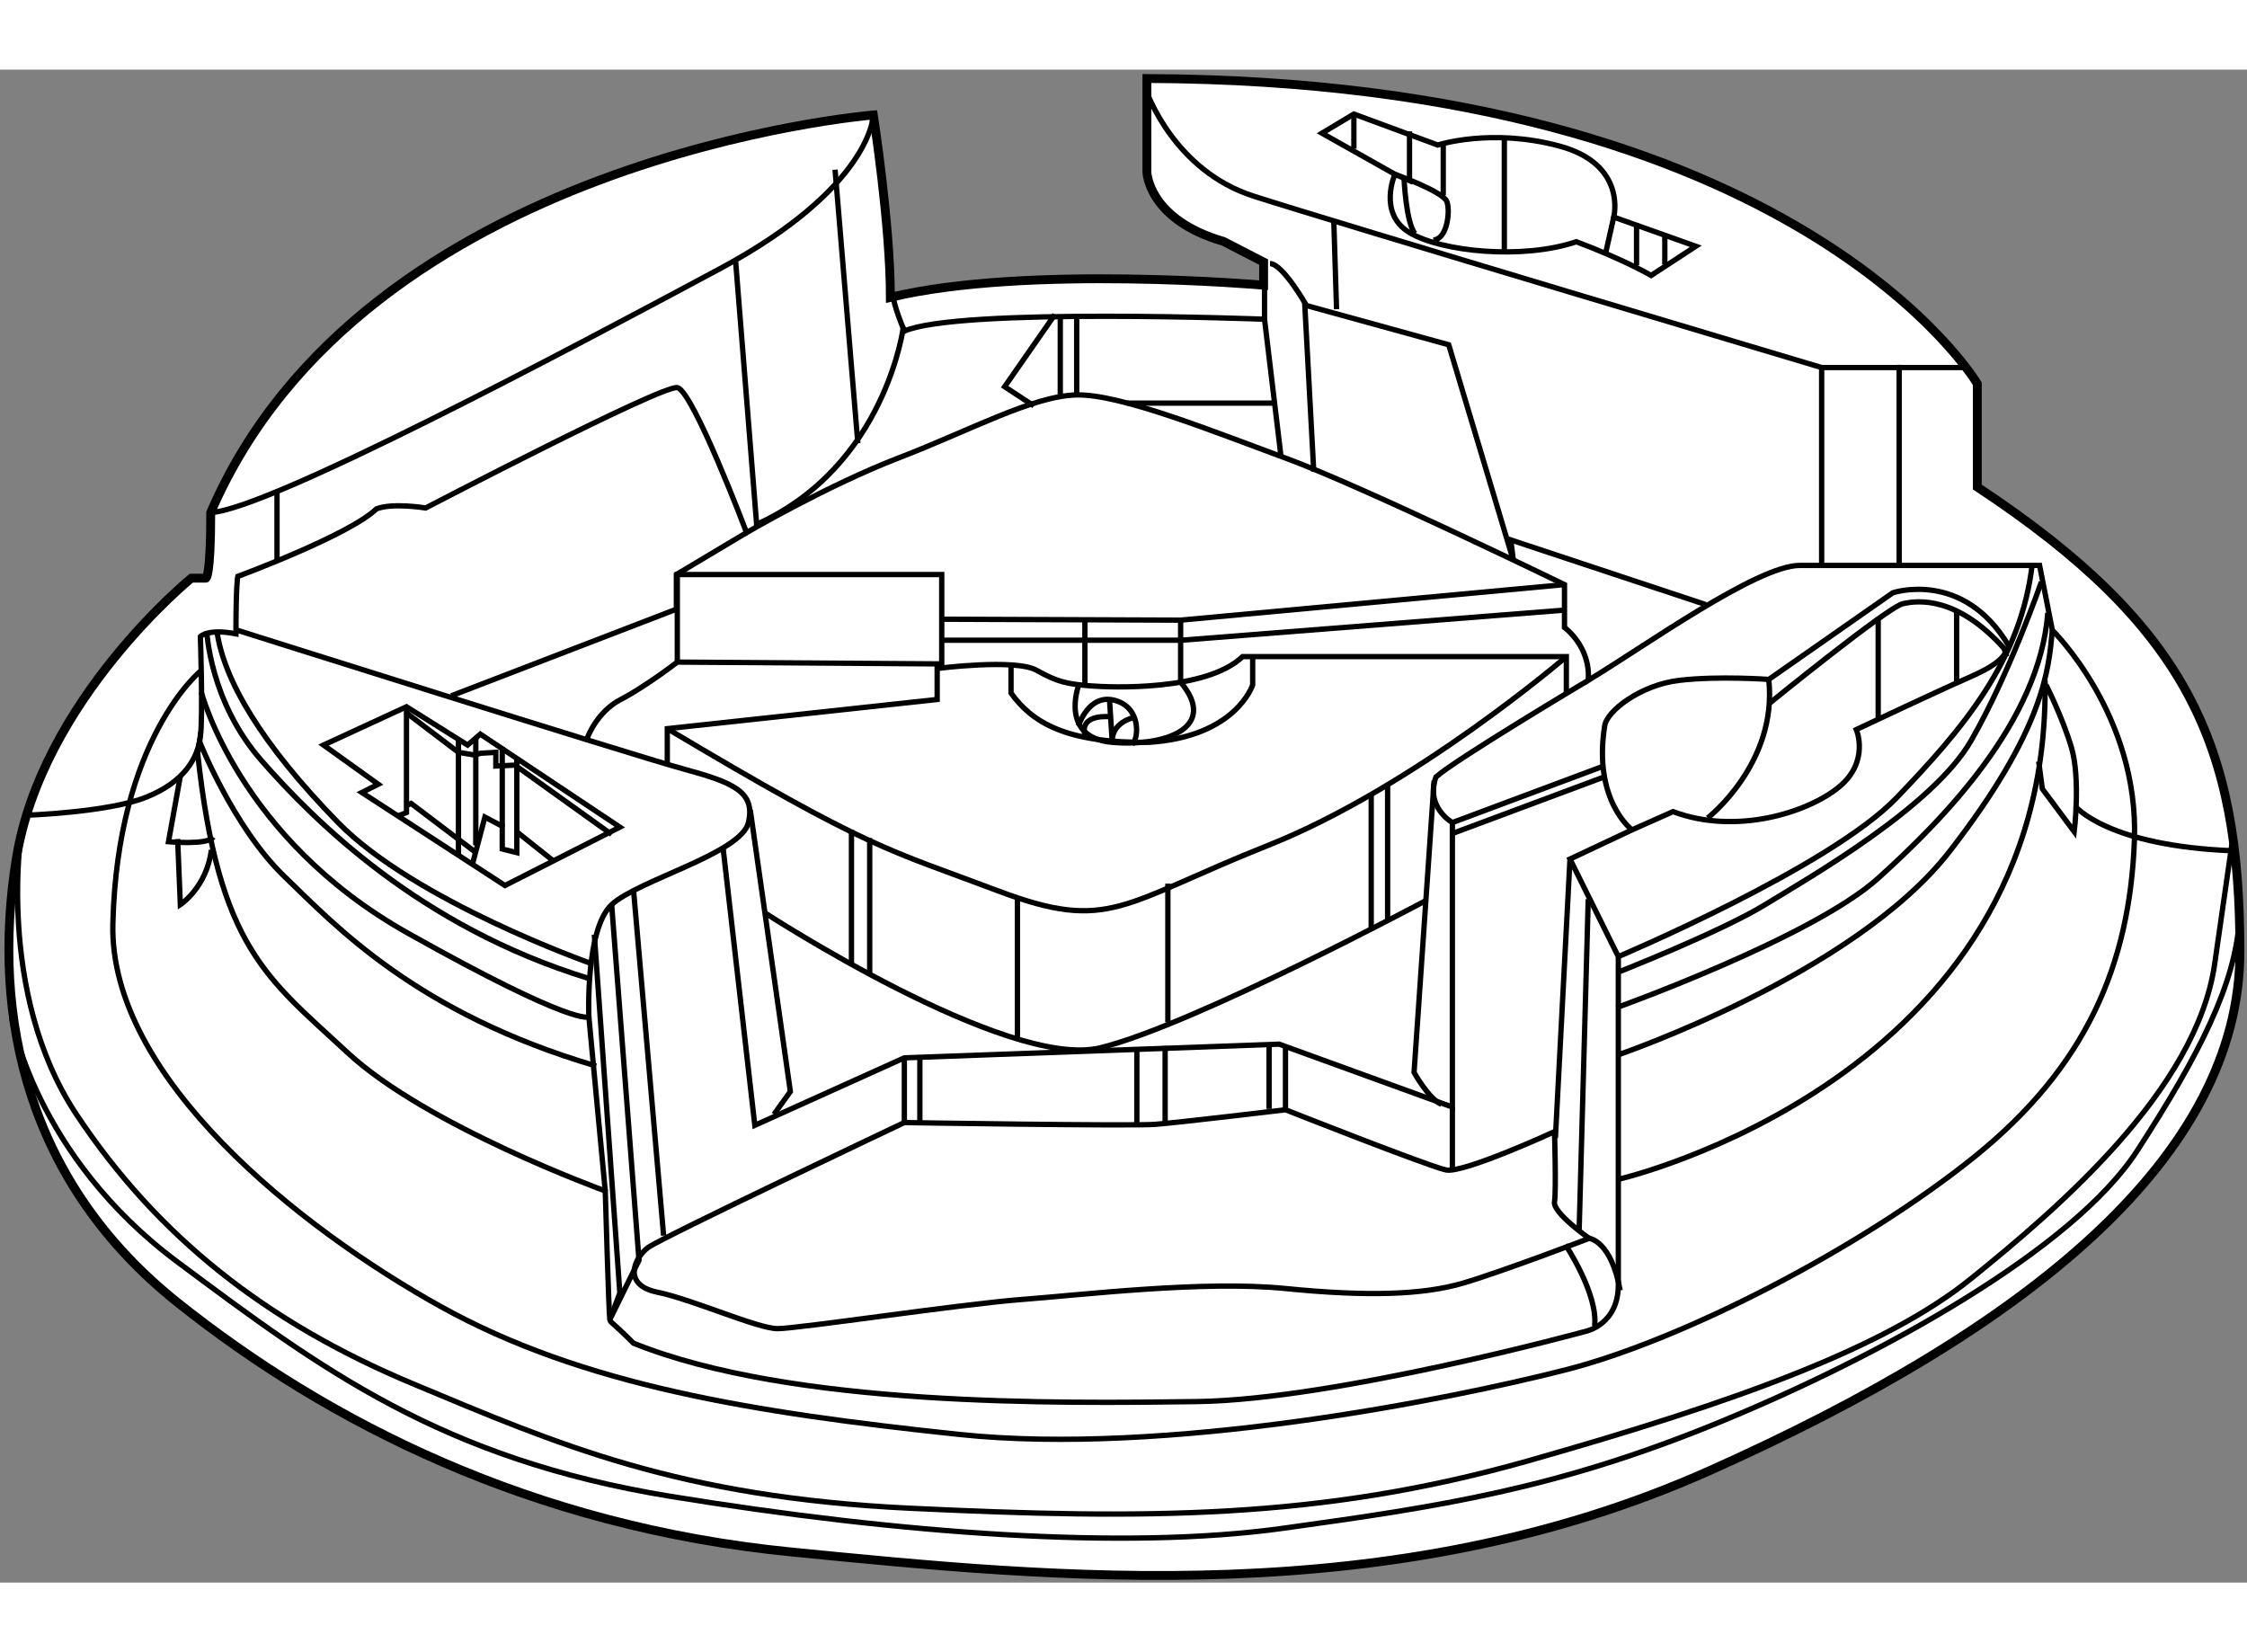 <?xml version="1.0" encoding="utf-8"?>
<!-- Generator: Adobe Illustrator 15.1.0, SVG Export Plug-In . SVG Version: 6.00 Build 0)  -->
<!DOCTYPE svg PUBLIC "-//W3C//DTD SVG 1.1//EN" "http://www.w3.org/Graphics/SVG/1.1/DTD/svg11.dtd">
<svg version="1.1" xmlns="http://www.w3.org/2000/svg" xmlns:xlink="http://www.w3.org/1999/xlink" x="0px" y="0px" width="244.8px"
	 height="180px" viewBox="13.413 88.023 126.641 85.27" enable-background="new 0 0 244.8 180" xml:space="preserve">
	
<rect x="13.413" y="88.023" width="126.641" height="85.27" fill="#808080" stroke="none"/>
	
<g><path fill="#FFFFFF" stroke="#000000" stroke-width="0.5" d="M62.635,90.579c0,0-28.711,2.329-37.345,22.406
			c0,3.7-0.273,3.7-0.273,3.7h-0.822c0,0-8.428,6.853-9.867,15.829c-1.438,8.976,0.685,18.296,9.113,25.01
			c8.428,6.715,19.938,12.608,34.603,14.047c14.664,1.439,33.782,3.427,51.734-4.591c17.952-8.017,29.876-17.679,29.876-29.259
			s-2.878-18.295-14.801-26.175c0-4.659,0-5.824,0-5.824s-10.073-17.062-46.801-17.199c0,3.905,0,5.275,0,5.275
			s0.068,2.673,4.317,3.906c2.261,1.165,2.261,1.165,2.261,1.165v1.302c0,0-13.361-1.165-21.035,0.686
			C63.595,96.746,62.635,90.579,62.635,90.579z"></path><path fill="none" stroke="#000000" stroke-width="0.3" d="M64.382,147.366c0,0-13.67,6.476-14.44,7.041
			c-0.771,0.564-1.49,2.106,0.514,2.518s5.653,2.056,6.783,2.056c1.131,0,10.382-1.388,13.773-1.645s10.227-1.079,14.852-0.616
			c4.625,0.462,7.761,0.359,10.021-0.309s7.092-2.519,7.092-2.519s-2.056-1.438-1.953-2.056c0.104-0.616,0-3.957,0-3.957
			s-5.139,2.364-6.115,2.158c-0.977-0.205-9.045-3.392-9.045-3.392s-6.013,0.72-7.349,0.822
			C77.179,147.572,64.382,147.366,64.382,147.366z"></path><polygon fill="none" stroke="#000000" stroke-width="0.3" points="31.646,126.09 36.322,123.932 39.766,126.09 40.485,125.474 
			48.348,130.716 41.873,134.005 33.805,128.763 34.729,128.3 		"></polygon><polyline fill="none" stroke="#000000" stroke-width="0.3" points="36.322,123.932 36.322,129.894 35.809,130.099 		"></polyline><polyline fill="none" stroke="#000000" stroke-width="0.3" points="36.374,129.482 36.579,129.379 40.177,132.104 		"></polyline><polyline fill="none" stroke="#000000" stroke-width="0.3" points="40.022,132.874 40.742,130.15 41.719,130.664 41.719,131.949 
			42.541,132.154 42.541,126.861 		"></polyline><line fill="none" stroke="#000000" stroke-width="0.3" x1="42.592" y1="131.023" x2="44.597" y2="132.617"></line><line fill="none" stroke="#000000" stroke-width="0.3" x1="39.252" y1="132.36" x2="39.252" y2="125.833"></line><line fill="none" stroke="#000000" stroke-width="0.3" x1="40.229" y1="131.743" x2="40.229" y2="125.73"></line><line fill="none" stroke="#000000" stroke-width="0.3" x1="41.719" y1="130.664" x2="41.719" y2="126.193"></line><polyline fill="none" stroke="#000000" stroke-width="0.3" points="47.886,131.127 42.438,127.221 41.358,127.272 41.358,126.501 
			40.485,126.553 40.177,126.655 39.252,126.501 36.271,124.24 		"></polyline><path fill="none" stroke="#000000" stroke-width="0.3" d="M24.708,121.928c0,0-4.677,3.803-4.934,14.235
			c-0.213,8.639,10.535,17.164,18.501,21.584s17.524,5.962,29.19,7.195c11.665,1.233,27.597-1.953,34.227-3.649
			c6.629-1.695,16.65-6.886,22.972-11.974s8.788-10.844,9.045-17.885c0.257-7.04-4.626-11.819-4.626-11.819l-0.719-3.649
			c0,0-11.101,0-13.517,0c-2.415,0-8.839,4.626-11.922,6.476c0.153-1.901-1.337-2.98-1.337-2.98v-2.415
			c0,0-11.306-5.499-15.623-7.093c-4.316-1.593-9.404-3.648-11.871-3.597c-2.467,0.051-6.013,2.004-10.021,3.546
			c-4.008,1.541-8.582,4.214-8.582,4.214s-3.032-8.017-3.905-8.171c-0.874-0.154-14.185,6.783-14.185,6.783s-1.85-0.309-2.774,0.052
			c-1.542,1.49-7.812,3.803-7.812,3.803s-0.104,0.411-0.104,3.237c-1.593-0.308-2.004,0.154-2.004,0.154s0.154,4.471,0,5.653
			c-0.154,1.182-0.873,2.518-3.032,3.392c-2.158,0.874-6.835,1.028-6.835,1.028"></path><path fill="none" stroke="#000000" stroke-width="0.3" d="M14.636,130.767c0,0-1.49,9.251,3.083,16.137
			c4.574,6.887,10.689,11.718,18.912,15.161c8.223,3.442,15.058,6.424,28.111,7.04c13.053,0.617,23.022,0.668,34.791-2.672
			c11.769-3.341,20.146-6.373,24.977-10.278c4.831-3.906,12.693-10.587,13.722-17.73c1.027-7.143,1.027-7.143,1.027-7.143"></path><path fill="none" stroke="#000000" stroke-width="0.3" d="M14.07,141.456c0,0,1.284,7.76,9.354,13.773
			c8.068,6.013,14.852,11.1,27.802,13.207c12.951,2.107,25.593,3.032,34.483,1.799s15.418-2.21,24.565-5.962
			c9.147-3.751,19.991-9.764,23.588-15.314c3.598-5.55,5.499-9.404,5.756-12.95"></path><path fill="none" stroke="#000000" stroke-width="0.3" d="M105.393,130.87l2.313-1.028c3.546,1.336,7.605,0.052,9.353-1.388
			c1.748-1.438,0.977-3.237,0.977-3.237s4.677-2.21,6.219-2.878c1.541-0.668,2.158-1.131,2.363-1.851
			c-2.569-4.316-6.526-2.98-6.526-2.98l-6.989,4.883c0,0-2.826-0.206-5.036,0.051s-4.111,1.747-4.214,2.569
			C103.183,129.226,105.393,130.87,105.393,130.87l-3.495,1.645l2.724,5.498c0,0,0,16.24,0,18.501c0,2.262-1.85,2.621-1.85,2.621
			s-14.081,3.854-21.893,3.957s-22.818,0.309-31.76-3.289c-1.336-1.336-1.285-1.131-1.336-1.336
			c-0.052-0.206-0.258-7.246-0.258-7.246s-10.072-3.648-14.543-7.812c-4.472-4.163-7.246-5.858-8.429-16.856l0.104-0.668
			c0,0,1.901,4.831,4.779,7.605c2.878,2.775,7.451,7.709,17.575,10.689"></path><path fill="none" stroke="#000000" stroke-width="0.3" d="M109.657,130.201c0,0,3.957-3.083,3.443-7.811"></path><path fill="none" stroke="#000000" stroke-width="0.3" d="M119.268,124.6"></path><path fill="none" stroke="#000000" stroke-width="0.3" d="M113.152,123.727c0,0,6.629-5.396,7.503-5.602
			c0.874-0.206,3.084-0.411,5.704,2.518l0.154,0.463"></path><line fill="none" stroke="#000000" stroke-width="0.3" x1="119.268" y1="124.6" x2="119.268" y2="118.896"></line><line fill="none" stroke="#000000" stroke-width="0.3" x1="123.688" y1="122.596" x2="123.688" y2="118.536"></line><line fill="none" stroke="#000000" stroke-width="0.3" x1="101.897" y1="132.515" x2="101.075" y2="148.24"></line><line fill="none" stroke="#000000" stroke-width="0.3" x1="102.411" y1="153.533" x2="102.926" y2="134.775"></line><path fill="none" stroke="#000000" stroke-width="0.3" d="M102.977,153.893c0,0,1.233,0.104,1.747,2.93"></path><path fill="none" stroke="#000000" stroke-width="0.3" d="M101.641,154.253c0,0,1.85,2.774,1.645,4.573"></path><path fill="none" stroke="#000000" stroke-width="0.3" d="M23.577,127.838l-0.668,3.7c0,0,2.21,0.205,2.519-0.257"></path><path fill="none" stroke="#000000" stroke-width="0.3" d="M23.424,131.384l0.153,3.7c0,0,1.491-0.977,1.748-3.084"></path><path fill="none" stroke="#000000" stroke-width="0.3" d="M24.76,123.109c0,0,2.106,8.223,11.614,13.567
			c9.507,5.345,10.227,4.729,10.227,4.729s-0.205-4.934,1.285-6.321s7.297-2.878,7.708-4.625c0.411-1.748-0.873-2.262-3.7-3.032
			c-2.826-0.771-25.284-7.863-25.284-7.863"></path><path fill="none" stroke="#000000" stroke-width="0.3" d="M25.068,119.666c0,0,0.153,3.957,3.083,7.298s8.891,9.354,18.449,12.282
			"></path><path fill="none" stroke="#000000" stroke-width="0.3" d="M46.652,138.373c0,0-9.867-3.495-14.185-7.914
			c-4.316-4.42-6.475-8.068-6.835-10.844"></path><line fill="none" stroke="#000000" stroke-width="0.3" x1="47.525" y1="151.221" x2="46.601" y2="141.405"></line><polyline fill="none" stroke="#000000" stroke-width="0.3" points="46.909,136.779 48.348,156.977 47.783,158.467 49.427,155.126 
			47.886,135.084 		"></polyline><line fill="none" stroke="#000000" stroke-width="0.3" x1="49.119" y1="134.262" x2="50.814" y2="153.738"></line><path fill="none" stroke="#000000" stroke-width="0.3" d="M54.155,131.795l1.799,15.726l8.428-3.803l21.122-0.771l9.765,3.546
			v-16.033c0,0-1.542-0.874-0.926-2.57c1.079-0.977,8.583-5.447,8.583-5.447"></path><line fill="none" stroke="#000000" stroke-width="0.3" x1="95.269" y1="130.459" x2="103.799" y2="127.272"></line><line fill="none" stroke="#000000" stroke-width="0.3" x1="95.269" y1="131.075" x2="103.953" y2="127.838"></line><path fill="none" stroke="#000000" stroke-width="0.3" d="M94.24,128.095l-1.131,16.445c0,0,0.822,1.49,1.542,1.798"></path><line fill="none" stroke="#000000" stroke-width="0.3" x1="95.269" y1="146.492" x2="95.269" y2="150.038"></line><line fill="none" stroke="#000000" stroke-width="0.3" x1="85.863" y1="146.646" x2="85.863" y2="143.05"></line><line fill="none" stroke="#000000" stroke-width="0.3" x1="84.938" y1="142.896" x2="84.938" y2="146.596"></line><line fill="none" stroke="#000000" stroke-width="0.3" x1="77.486" y1="147.572" x2="77.486" y2="143.152"></line><line fill="none" stroke="#000000" stroke-width="0.3" x1="79.08" y1="147.521" x2="79.08" y2="143.05"></line><line fill="none" stroke="#000000" stroke-width="0.3" x1="64.382" y1="147.366" x2="64.382" y2="143.718"></line><line fill="none" stroke="#000000" stroke-width="0.3" x1="65.256" y1="147.366" x2="65.256" y2="143.614"></line><polyline fill="none" stroke="#000000" stroke-width="0.3" points="57.033,146.903 57.958,145.619 55.697,129.739 		"></polyline><path fill="none" stroke="#000000" stroke-width="0.3" d="M51.586,121.414l14.903,0.103v-5.036H51.586V121.414
			c0,0-1.799,1.387-3.187,2.106s-1.901,2.21-1.901,2.21"></path><polyline fill="none" stroke="#000000" stroke-width="0.3" points="51.021,127.221 51.021,125.165 66.232,123.521 66.232,121.517 
					"></polyline><path fill="none" stroke="#000000" stroke-width="0.3" d="M66.232,121.773c0,0,4.419-0.565,5.602,0.103
			c1.182,0.668,1.747,0.771,2.98,0.874s6.578,0.309,8.634-1.645c2.056,0,18.244,0,18.244,0v2.056"></path><path fill="none" stroke="#000000" stroke-width="0.3" d="M101.692,121.105c0,0-8.531,7.349-16.806,10.638
			c-8.273,3.289-8.941,4.934-15.211,2.569c-6.271-2.363-7.195-2.313-18.655-9.147"></path><path fill="none" stroke="#000000" stroke-width="0.3" d="M56.52,135.546c0,0,13.67,8.891,18.911,7.606
			c5.242-1.285,18.398-8.325,18.398-8.325"></path><line fill="none" stroke="#000000" stroke-width="0.3" x1="70.755" y1="142.741" x2="70.755" y2="134.621"></line><line fill="none" stroke="#000000" stroke-width="0.3" x1="79.234" y1="141.713" x2="79.234" y2="133.901"></line><line fill="none" stroke="#000000" stroke-width="0.3" x1="90.694" y1="136.522" x2="90.694" y2="128.814"></line><line fill="none" stroke="#000000" stroke-width="0.3" x1="91.619" y1="128.249" x2="91.619" y2="136.009"></line><line fill="none" stroke="#000000" stroke-width="0.3" x1="61.401" y1="138.476" x2="61.401" y2="130.87"></line><line fill="none" stroke="#000000" stroke-width="0.3" x1="62.429" y1="131.332" x2="62.429" y2="139.092"></line><polyline fill="none" stroke="#000000" stroke-width="0.3" points="38.841,123.315 51.534,118.433 51.534,116.48 55.491,114.116 
					"></polyline><polyline fill="none" stroke="#000000" stroke-width="0.3" points="66.54,118.998 79.953,119.05 101.589,117.046 		"></polyline><polyline fill="none" stroke="#000000" stroke-width="0.3" points="66.387,120.181 80.005,120.181 101.589,118.484 		"></polyline><line fill="none" stroke="#000000" stroke-width="0.3" x1="74.558" y1="122.75" x2="74.558" y2="118.998"></line><path fill="none" stroke="#000000" stroke-width="0.3" d="M84.014,121.003v1.695c0,0-0.925,2.93-5.858,3.238
			c-4.677,0.051-6.578-1.131-7.761-2.775c0-1.336,0-1.645,0-1.645"></path><path fill="none" stroke="#000000" stroke-width="0.3" d="M74.198,122.75c0,0-1.08,2.929,1.901,3.187
			c2.98,0.257,6.013-0.822,3.854-3.393v-3.494"></path><path fill="none" stroke="#000000" stroke-width="0.3" d="M74.198,125.011c0,0,0.564-1.85,2.055-1.438
			c1.491,0.411,1.337,2.158,0.977,2.467"></path><path fill="none" stroke="#000000" stroke-width="0.3" d="M75.945,123.521l0.154,2.416c-0.052-1.131,1.182-1.388,1.182-1.388"></path><path fill="none" stroke="#000000" stroke-width="0.3" d="M75.996,124.497c0,0-1.747-0.205-1.438,1.028"></path><path fill="none" stroke="#000000" stroke-width="0.3" d="M109.555,118.176l-10.997-3.648l0.153,1.182l-3.648-12.18l-8.017-2.21
			c0,0-1.337-2.363-2.056-2.363"></path><line fill="none" stroke="#000000" stroke-width="0.3" x1="86.942" y1="101.114" x2="87.457" y2="110.673"></line><line fill="none" stroke="#000000" stroke-width="0.3" x1="88.741" y1="101.525" x2="88.587" y2="96.592"></line><path fill="none" stroke="#000000" stroke-width="0.3" d="M77.949,89.037c0.103,0.309,1.645,4.677,6.115,6.116
			c4.472,1.438,32.017,9.661,32.017,9.661h8.223"></path><line fill="none" stroke="#000000" stroke-width="0.3" x1="116.081" y1="104.814" x2="116.081" y2="115.863"></line><line fill="none" stroke="#000000" stroke-width="0.3" x1="120.45" y1="115.966" x2="120.45" y2="104.66"></line><path fill="none" stroke="#000000" stroke-width="0.3" d="M89.718,90.527l-1.799,1.079l4.111,2.313c0,0-0.977,2.209,0.822,3.289
			c1.799,1.079,6.373,1.541,9.404,0.514c2.725,1.027,4.215,1.901,4.215,1.901l2.518-1.645l-4.625-1.645c0,0,0.771-2.98-3.083-4.009
			c-3.854-1.027-6.835-0.051-6.835-0.051L89.718,90.527z"></path><line fill="none" stroke="#000000" stroke-width="0.3" x1="89.718" y1="90.527" x2="89.718" y2="92.48"></line><path fill="none" stroke="#000000" stroke-width="0.3" d="M92.853,91.504v2.775L92.03,93.92c0,0,2.724,0.976,2.93,1.541
			c0.205,0.565,0,2.159-0.771,2.159"></path><path fill="none" stroke="#000000" stroke-width="0.3" d="M92.544,94.125c0,0,0.104,2.519,0.617,3.135"></path><line fill="none" stroke="#000000" stroke-width="0.3" x1="94.754" y1="95.102" x2="94.754" y2="92.275"></line><line fill="none" stroke="#000000" stroke-width="0.3" x1="98.197" y1="98.288" x2="98.197" y2="91.761"></line><line fill="none" stroke="#000000" stroke-width="0.3" x1="103.901" y1="98.391" x2="104.364" y2="96.335"></line><line fill="none" stroke="#000000" stroke-width="0.3" x1="105.649" y1="99.059" x2="105.649" y2="96.694"></line><line fill="none" stroke="#000000" stroke-width="0.3" x1="107.242" y1="99.007" x2="107.242" y2="97.26"></line><polyline fill="none" stroke="#000000" stroke-width="0.3" points="85.606,109.799 84.682,102.091 84.682,100.172 		"></polyline><path fill="none" stroke="#000000" stroke-width="0.3" d="M84.682,102.091c0,0-17.268-0.668-20.3,0.668
			c-0.616-1.49-0.616-1.901-0.616-1.901"></path><polyline fill="none" stroke="#000000" stroke-width="0.3" points="72.861,101.834 70.035,105.894 71.68,106.973 		"></polyline><line fill="none" stroke="#000000" stroke-width="0.3" x1="73.17" y1="106.407" x2="73.17" y2="101.885"></line><line fill="none" stroke="#000000" stroke-width="0.3" x1="74.095" y1="106.356" x2="74.095" y2="101.885"></line><line fill="none" stroke="#000000" stroke-width="0.3" x1="76.922" y1="106.818" x2="85.298" y2="106.818"></line><path fill="none" stroke="#000000" stroke-width="0.3" d="M64.331,102.502c0,0-0.977,7.862-8.274,11.151l-1.182-14.8"></path><line fill="none" stroke="#000000" stroke-width="0.3" x1="61.761" y1="109.08" x2="60.477" y2="93.662"></line><path fill="none" stroke="#000000" stroke-width="0.3" d="M62.635,90.579c0,0-0.052,4.06-8.686,8.685
			c-8.633,4.626-25.456,13.567-28.659,13.722"></path><line fill="none" stroke="#000000" stroke-width="0.3" x1="29.025" y1="115.761" x2="29.025" y2="111.701"></line><path fill="none" stroke="#000000" stroke-width="0.3" d="M104.621,138.013c0,0,11.923-5.036,15.675-8.941
			c3.751-3.906,7.04-7.761,7.657-13.208"></path><path fill="none" stroke="#000000" stroke-width="0.3" d="M104.621,138.887c0,0,5.756-2.262,8.274-3.803
			c2.518-1.542,9.456-5.499,11.614-9.251c2.158-3.751,3.957-8.941,3.957-8.941"></path><path fill="none" stroke="#000000" stroke-width="0.3" d="M104.519,140.891c0,0,11.049-3.957,14.749-7.297
			c3.7-3.341,9.097-8.84,9.559-14.955"></path><path fill="none" stroke="#000000" stroke-width="0.3" d="M104.57,143.563c0,0,13.31-4.522,18.706-11.46
			c5.396-6.938,5.602-10.33,5.807-12.488"></path><path fill="none" stroke="#000000" stroke-width="0.3" d="M104.673,150.553c0,0,24.359-5.653,23.999-28.111"></path><path fill="none" stroke="#000000" stroke-width="0.3" d="M128.313,127.016l0.206,1.541l1.798,2.416c0,0,0.36-2.98-0.153-4.729
			c-0.515-1.747-1.439-3.546-1.439-3.546"></path><path fill="none" stroke="#000000" stroke-width="0.3" d="M130.368,129.533c0,0,1.799,2.262,8.993,2.519"></path></g>


</svg>
